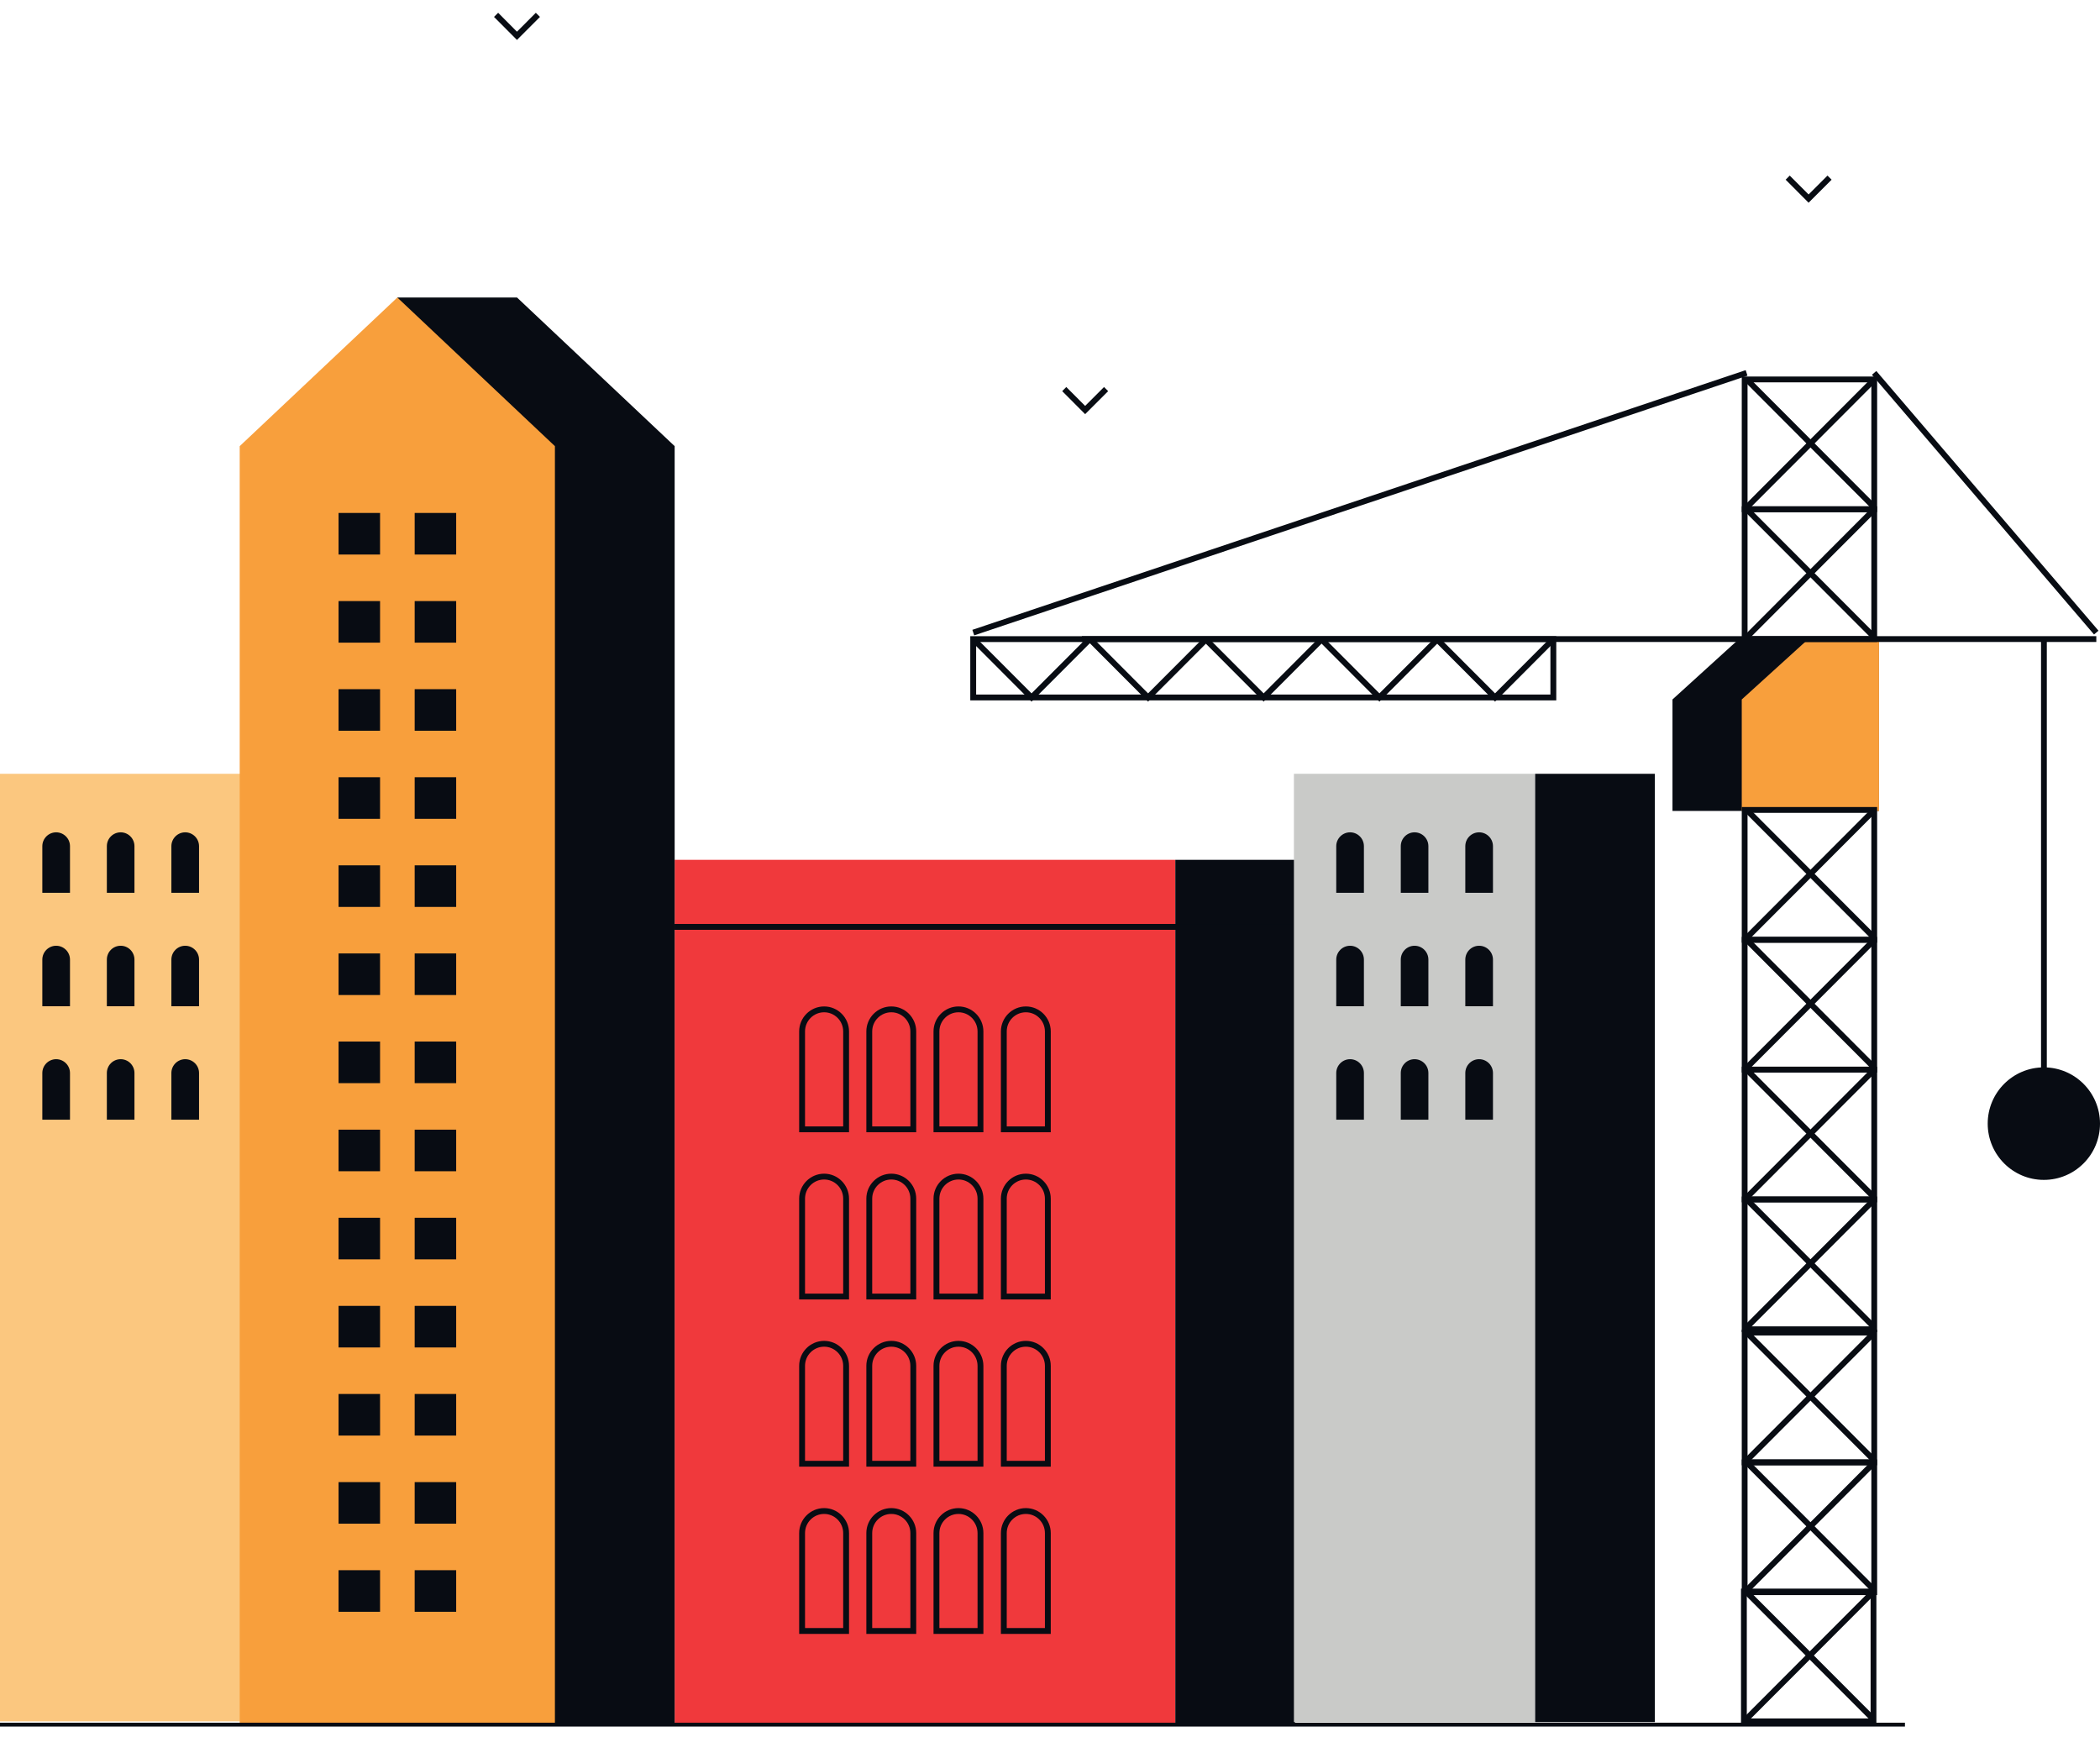 <svg width="110" height="91" viewBox="0 0 110 91" fill="none" xmlns="http://www.w3.org/2000/svg">
<path d="M94.931 33.4H91.172L87.606 36.641V42.479H94.931H98.415V33.4H94.931Z" fill="#080C13"/>
<path d="M94.94 33.4H94.805L91.235 36.641V42.479H94.94H98.425V33.4H94.94Z" fill="#F89F3C"/>
<path d="M91.538 69.481H98.023V62.985H91.538V69.481ZM98.326 69.787H91.235V62.68H98.326V69.787Z" fill="#080C13"/>
<path d="M91.598 69.642L91.384 69.426L98.07 62.724L98.287 62.94L91.598 69.642Z" fill="#080C13"/>
<path d="M98.07 69.642L91.384 62.94L91.598 62.724L98.287 69.426L98.07 69.642Z" fill="#080C13"/>
<path d="M91.538 62.679H98.023V56.183H91.538V62.679ZM98.326 62.985H91.235V55.877H98.326V62.985Z" fill="#080C13"/>
<path d="M91.598 62.842L91.384 62.626L98.07 55.924L98.287 56.14L91.598 62.842Z" fill="#080C13"/>
<path d="M98.07 62.842L91.384 56.14L91.598 55.924L98.287 62.626L98.07 62.842Z" fill="#080C13"/>
<path d="M91.538 55.879H98.023V49.383H91.538V55.879ZM98.326 56.185H91.235V49.078H98.326V56.185Z" fill="#080C13"/>
<path d="M91.598 56.04L91.384 55.824L98.07 49.122L98.287 49.338L91.598 56.04Z" fill="#080C13"/>
<path d="M98.07 56.04L91.384 49.338L91.598 49.122L98.287 55.824L98.07 56.04Z" fill="#080C13"/>
<path d="M91.538 49.077H98.023V42.581H91.538V49.077ZM98.326 49.383H91.235V42.276H98.326V49.383Z" fill="#080C13"/>
<path d="M91.598 49.237L91.384 49.022L98.07 42.32L98.287 42.535L91.598 49.237Z" fill="#080C13"/>
<path d="M98.07 49.237L91.384 42.535L91.598 42.32L98.287 49.022L98.07 49.237Z" fill="#080C13"/>
<path d="M91.538 83.253H98.023V76.757H91.538V83.253ZM98.326 83.559H91.235V76.452H98.326V83.559Z" fill="#080C13"/>
<path d="M91.598 83.414L91.384 83.198L98.07 76.496L98.287 76.712L91.598 83.414Z" fill="#080C13"/>
<path d="M98.07 83.414L91.384 76.712L91.598 76.496L98.287 83.198L98.07 83.414Z" fill="#080C13"/>
<path d="M91.538 76.454H98.023V69.958H91.538V76.454ZM98.326 76.759H91.235V69.652H98.326V76.759Z" fill="#080C13"/>
<path d="M91.598 76.614L91.384 76.398L98.07 69.696L98.287 69.912L91.598 76.614Z" fill="#080C13"/>
<path d="M98.07 76.614L91.384 69.912L91.598 69.696L98.287 76.398L98.07 76.614Z" fill="#080C13"/>
<path d="M91.499 90.02H97.984V83.524H91.499V90.02ZM98.287 90.326H91.196V83.219H98.287V90.326Z" fill="#080C13"/>
<path d="M91.559 90.18L91.345 89.965L98.031 83.263L98.249 83.479L91.559 90.18Z" fill="#080C13"/>
<path d="M98.031 90.18L91.345 83.479L91.559 83.263L98.249 89.965L98.031 90.18Z" fill="#080C13"/>
<path d="M91.538 33.325H98.023V26.829H91.538V33.325ZM98.326 33.63H91.235V26.523H98.326V33.63Z" fill="#080C13"/>
<path d="M91.598 33.487L91.384 33.272L98.07 26.57L98.287 26.786L91.598 33.487Z" fill="#080C13"/>
<path d="M98.07 33.487L91.384 26.786L91.598 26.57L98.287 33.272L98.07 33.487Z" fill="#080C13"/>
<path d="M91.538 26.525H98.023V20.029H91.538V26.525ZM98.326 26.831H91.235V19.724H98.326V26.831Z" fill="#080C13"/>
<path d="M91.598 26.685L91.384 26.47L98.07 19.768L98.287 19.983L91.598 26.685Z" fill="#080C13"/>
<path d="M98.07 26.685L91.384 19.983L91.598 19.768L98.287 26.47L98.07 26.685Z" fill="#080C13"/>
<path d="M109.807 33.63H56.669V33.325H109.807V33.63Z" fill="#080C13"/>
<path d="M51.131 36.383H81.212V33.633H51.131V36.383ZM81.519 36.689H50.824V33.327H81.519V36.689Z" fill="#080C13"/>
<path d="M78.311 36.754L75.149 33.587L75.367 33.371L78.311 36.321L81.256 33.371L81.47 33.587L78.311 36.754Z" fill="#080C13"/>
<path d="M72.255 36.754L69.096 33.587L69.31 33.371L72.255 36.321L75.2 33.371L75.414 33.587L72.255 36.754Z" fill="#080C13"/>
<path d="M66.191 36.754L63.032 33.587L63.246 33.371L66.191 36.321L69.135 33.371L69.353 33.587L66.191 36.754Z" fill="#080C13"/>
<path d="M60.137 36.754L56.978 33.587L57.196 33.371L60.137 36.321L63.081 33.371L63.299 33.587L60.137 36.754Z" fill="#080C13"/>
<path d="M54.033 36.754L50.874 33.587L51.088 33.371L54.033 36.321L56.977 33.371L57.195 33.587L54.033 36.754Z" fill="#080C13"/>
<path d="M107.214 58.86H106.911V33.477H107.214V58.86Z" fill="#080C13"/>
<path d="M107.059 61.808C108.683 61.808 110 60.489 110 58.861C110 57.234 108.683 55.914 107.059 55.914C105.435 55.914 104.118 57.234 104.118 58.861C104.118 60.489 105.435 61.808 107.059 61.808Z" fill="#080C13"/>
<path d="M51.029 33.283L50.934 32.993L91.44 19.389L91.535 19.679L51.029 33.283Z" fill="#080C13"/>
<path d="M109.687 33.237L98.054 19.634L98.284 19.435L109.921 33.038L109.687 33.237Z" fill="#080C13"/>
<path d="M35.34 45.041V90.326H61.565V45.041H35.34Z" fill="#F0393C"/>
<path d="M42.168 59.006H44.167V54.031C44.167 53.478 43.719 53.028 43.169 53.028C42.616 53.028 42.168 53.478 42.168 54.031V59.006ZM44.473 59.311H41.861V54.031C41.861 53.309 42.448 52.722 43.169 52.722C43.887 52.722 44.473 53.309 44.473 54.031V59.311Z" fill="#080C13"/>
<path d="M45.687 59.006H47.686V54.031C47.686 53.478 47.238 53.028 46.688 53.028C46.135 53.028 45.687 53.478 45.687 54.031V59.006ZM47.992 59.312H45.38V54.031C45.38 53.31 45.967 52.722 46.688 52.722C47.406 52.722 47.992 53.31 47.992 54.031V59.312Z" fill="#080C13"/>
<path d="M49.206 59.006H51.205V54.031C51.205 53.478 50.757 53.028 50.207 53.028C49.654 53.028 49.206 53.478 49.206 54.031V59.006ZM51.511 59.312H48.899V54.031C48.899 53.31 49.486 52.722 50.207 52.722C50.925 52.722 51.511 53.31 51.511 54.031V59.312Z" fill="#080C13"/>
<path d="M52.734 59.006H54.734V54.031C54.734 53.478 54.286 53.028 53.736 53.028C53.182 53.028 52.734 53.478 52.734 54.031V59.006ZM55.04 59.312H52.428V54.031C52.428 53.31 53.014 52.722 53.736 52.722C54.454 52.722 55.04 53.31 55.04 54.031V59.312Z" fill="#080C13"/>
<path d="M42.168 67.767H44.167V62.791C44.167 62.238 43.719 61.788 43.169 61.788C42.616 61.788 42.168 62.238 42.168 62.791V67.767ZM44.473 68.072H41.861V62.791C41.861 62.07 42.448 61.483 43.169 61.483C43.887 61.483 44.473 62.07 44.473 62.791V68.072Z" fill="#080C13"/>
<path d="M45.687 67.767H47.686V62.791C47.686 62.238 47.238 61.788 46.688 61.788C46.135 61.788 45.687 62.238 45.687 62.791V67.767ZM47.992 68.072H45.38V62.791C45.38 62.07 45.967 61.483 46.688 61.483C47.406 61.483 47.992 62.07 47.992 62.791V68.072Z" fill="#080C13"/>
<path d="M49.206 67.767H51.205V62.791C51.205 62.238 50.757 61.788 50.207 61.788C49.654 61.788 49.206 62.238 49.206 62.791V67.767ZM51.511 68.072H48.899V62.791C48.899 62.07 49.486 61.483 50.207 61.483C50.925 61.483 51.511 62.07 51.511 62.791V68.072Z" fill="#080C13"/>
<path d="M52.734 67.767H54.734V62.791C54.734 62.238 54.286 61.788 53.736 61.788C53.182 61.788 52.734 62.238 52.734 62.791V67.767ZM55.04 68.072H52.428V62.791C52.428 62.07 53.014 61.483 53.736 61.483C54.454 61.483 55.04 62.07 55.04 62.791V68.072Z" fill="#080C13"/>
<path d="M42.168 76.525H44.167V71.549C44.167 70.996 43.719 70.546 43.169 70.546C42.616 70.546 42.168 70.996 42.168 71.549V76.525ZM44.473 76.83H41.861V71.549C41.861 70.828 42.448 70.241 43.169 70.241C43.887 70.241 44.473 70.828 44.473 71.549V76.83Z" fill="#080C13"/>
<path d="M45.687 76.525H47.686V71.549C47.686 70.996 47.238 70.546 46.688 70.546C46.135 70.546 45.687 70.996 45.687 71.549V76.525ZM47.992 76.83H45.38V71.549C45.38 70.828 45.967 70.241 46.688 70.241C47.406 70.241 47.992 70.828 47.992 71.549V76.83Z" fill="#080C13"/>
<path d="M49.206 76.525H51.205V71.549C51.205 70.996 50.757 70.546 50.207 70.546C49.654 70.546 49.206 70.996 49.206 71.549V76.525ZM51.511 76.83H48.899V71.549C48.899 70.828 49.486 70.241 50.207 70.241C50.925 70.241 51.511 70.828 51.511 71.549V76.83Z" fill="#080C13"/>
<path d="M52.734 76.525H54.734V71.549C54.734 70.996 54.286 70.546 53.736 70.546C53.182 70.546 52.734 70.996 52.734 71.549V76.525ZM55.04 76.83H52.428V71.549C52.428 70.828 53.014 70.241 53.736 70.241C54.454 70.241 55.04 70.828 55.04 71.549V76.83Z" fill="#080C13"/>
<path d="M42.168 85.285H44.167V80.31C44.167 79.757 43.719 79.307 43.169 79.307C42.616 79.307 42.168 79.757 42.168 80.31V85.285ZM44.473 85.591H41.861V80.31C41.861 79.588 42.448 79.001 43.169 79.001C43.887 79.001 44.473 79.588 44.473 80.31V85.591Z" fill="#080C13"/>
<path d="M45.687 85.285H47.686V80.31C47.686 79.757 47.238 79.307 46.688 79.307C46.135 79.307 45.687 79.757 45.687 80.31V85.285ZM47.992 85.591H45.38V80.31C45.38 79.588 45.967 79.001 46.688 79.001C47.406 79.001 47.992 79.588 47.992 80.31V85.591Z" fill="#080C13"/>
<path d="M49.206 85.285H51.205V80.31C51.205 79.757 50.757 79.307 50.207 79.307C49.654 79.307 49.206 79.757 49.206 80.31V85.285ZM51.511 85.591H48.899V80.31C48.899 79.588 49.486 79.001 50.207 79.001C50.925 79.001 51.511 79.588 51.511 80.31V85.591Z" fill="#080C13"/>
<path d="M52.734 85.285H54.734V80.31C54.734 79.757 54.286 79.307 53.736 79.307C53.182 79.307 52.734 79.757 52.734 80.31V85.285ZM55.04 85.591H52.428V80.31C52.428 79.588 53.014 79.001 53.736 79.001C54.454 79.001 55.04 79.588 55.04 80.31V85.591Z" fill="#080C13"/>
<path d="M61.564 90.326H67.832V45.041H61.564V90.326Z" fill="#080C13"/>
<path d="M67.833 48.708H35.34V48.403H67.833V48.708Z" fill="#080C13"/>
<path d="M67.833 48.708H35.34V48.403H67.833V48.708Z" fill="#080C13"/>
<path d="M12.632 90.172H0V40.535H12.632V90.172Z" fill="#FBC77F"/>
<path d="M3.666 58.654H2.217V56.21C2.217 55.81 2.543 55.485 2.941 55.485C3.34 55.485 3.666 55.81 3.666 56.21V58.654Z" fill="#080C13"/>
<path d="M7.043 58.654H5.597V56.21C5.597 55.81 5.919 55.485 6.321 55.485C6.72 55.485 7.043 55.81 7.043 56.21V58.654Z" fill="#080C13"/>
<path d="M10.426 58.654H8.977V56.21C8.977 55.81 9.303 55.485 9.701 55.485C10.1 55.485 10.426 55.81 10.426 56.21V58.654Z" fill="#080C13"/>
<path d="M3.666 52.712H2.217V50.269C2.217 49.868 2.543 49.543 2.941 49.543C3.34 49.543 3.666 49.868 3.666 50.269V52.712Z" fill="#080C13"/>
<path d="M7.043 52.712H5.597V50.269C5.597 49.868 5.919 49.543 6.321 49.543C6.72 49.543 7.043 49.868 7.043 50.269V52.712Z" fill="#080C13"/>
<path d="M10.426 52.712H8.977V50.269C8.977 49.868 9.303 49.543 9.701 49.543C10.1 49.543 10.426 49.868 10.426 50.269V52.712Z" fill="#080C13"/>
<path d="M3.666 46.77H2.217V44.327C2.217 43.926 2.543 43.601 2.941 43.601C3.34 43.601 3.666 43.926 3.666 44.327V46.77Z" fill="#080C13"/>
<path d="M7.043 46.77H5.597V44.327C5.597 43.926 5.919 43.601 6.321 43.601C6.72 43.601 7.043 43.926 7.043 44.327V46.77Z" fill="#080C13"/>
<path d="M10.426 46.77H8.977V44.327C8.977 43.926 9.303 43.601 9.701 43.601C10.1 43.601 10.426 43.926 10.426 44.327V46.77Z" fill="#080C13"/>
<path d="M18.903 69.987H12.635V40.535H18.903V69.987Z" fill="#080C13"/>
<path d="M80.409 90.21H67.777V40.535H80.409V90.21Z" fill="#C9CAC8"/>
<path d="M71.443 58.654H69.994V56.21C69.994 55.81 70.32 55.485 70.719 55.485C71.117 55.485 71.443 55.81 71.443 56.21V58.654Z" fill="#080C13"/>
<path d="M74.82 58.654H73.374V56.21C73.374 55.81 73.697 55.485 74.095 55.485C74.497 55.485 74.82 55.81 74.82 56.21V58.654Z" fill="#080C13"/>
<path d="M78.203 58.654H76.754V56.21C76.754 55.81 77.077 55.485 77.478 55.485C77.877 55.485 78.203 55.81 78.203 56.21V58.654Z" fill="#080C13"/>
<path d="M71.443 52.712H69.994V50.269C69.994 49.868 70.32 49.543 70.719 49.543C71.117 49.543 71.443 49.868 71.443 50.269V52.712Z" fill="#080C13"/>
<path d="M74.82 52.712H73.374V50.269C73.374 49.868 73.697 49.543 74.095 49.543C74.497 49.543 74.82 49.868 74.82 50.269V52.712Z" fill="#080C13"/>
<path d="M78.203 52.712H76.754V50.269C76.754 49.868 77.077 49.543 77.478 49.543C77.877 49.543 78.203 49.868 78.203 50.269V52.712Z" fill="#080C13"/>
<path d="M71.443 46.77H69.994V44.327C69.994 43.926 70.32 43.601 70.719 43.601C71.117 43.601 71.443 43.926 71.443 44.327V46.77Z" fill="#080C13"/>
<path d="M74.82 46.77H73.374V44.327C73.374 43.926 73.697 43.601 74.095 43.601C74.497 43.601 74.82 43.926 74.82 44.327V46.77Z" fill="#080C13"/>
<path d="M78.203 46.77H76.754V44.327C76.754 43.926 77.077 43.601 77.478 43.601C77.877 43.601 78.203 43.926 78.203 44.327V46.77Z" fill="#080C13"/>
<path d="M86.68 90.21H80.412V40.535H86.68V90.21Z" fill="#080C13"/>
<path d="M35.339 90.326H18.828L20.817 15.585H27.082L35.339 23.371V90.326Z" fill="#080C13"/>
<path d="M29.067 90.326H12.556V23.371L20.813 15.585L29.067 23.371V90.326Z" fill="#F89F3C"/>
<path d="M19.908 29.049H17.734V26.871H19.908V29.049Z" fill="#080C13"/>
<path d="M23.895 29.049H21.721V26.871H23.895V29.049Z" fill="#080C13"/>
<path d="M19.908 38.28H17.734V36.102H19.908V38.28Z" fill="#080C13"/>
<path d="M23.895 38.28H21.721V36.102H23.895V38.28Z" fill="#080C13"/>
<path d="M19.908 33.665H17.734V31.487H19.908V33.665Z" fill="#080C13"/>
<path d="M23.895 33.665H21.721V31.487H23.895V33.665Z" fill="#080C13"/>
<path d="M19.908 42.893H17.734V40.715H19.908V42.893Z" fill="#080C13"/>
<path d="M23.895 42.893H21.721V40.715H23.895V42.893Z" fill="#080C13"/>
<path d="M19.908 52.124H17.734V49.946H19.908V52.124Z" fill="#080C13"/>
<path d="M23.895 52.124H21.721V49.946H23.895V52.124Z" fill="#080C13"/>
<path d="M19.908 47.509H17.734V45.33H19.908V47.509Z" fill="#080C13"/>
<path d="M23.895 47.509H21.721V45.33H23.895V47.509Z" fill="#080C13"/>
<path d="M19.908 56.74H17.734V54.561H19.908V56.74Z" fill="#080C13"/>
<path d="M23.895 56.74H21.721V54.561H23.895V56.74Z" fill="#080C13"/>
<path d="M19.908 61.355H17.734V59.177H19.908V61.355Z" fill="#080C13"/>
<path d="M23.895 61.355H21.721V59.177H23.895V61.355Z" fill="#080C13"/>
<path d="M19.908 65.971H17.734V63.793H19.908V65.971Z" fill="#080C13"/>
<path d="M23.895 65.971H21.721V63.793H23.895V65.971Z" fill="#080C13"/>
<path d="M19.908 75.201H17.734V73.023H19.908V75.201Z" fill="#080C13"/>
<path d="M23.895 75.201H21.721V73.023H23.895V75.201Z" fill="#080C13"/>
<path d="M19.908 70.586H17.734V68.408H19.908V70.586Z" fill="#080C13"/>
<path d="M23.895 70.586H21.721V68.408H23.895V70.586Z" fill="#080C13"/>
<path d="M19.908 79.817H17.734V77.639H19.908V79.817Z" fill="#080C13"/>
<path d="M23.895 79.817H21.721V77.639H23.895V79.817Z" fill="#080C13"/>
<path d="M19.908 84.433H17.734V82.254H19.908V84.433Z" fill="#080C13"/>
<path d="M23.895 84.433H21.721V82.254H23.895V84.433Z" fill="#080C13"/>
<path d="M99.783 90.445H0V90.243H99.783V90.445Z" fill="#080C13"/>
<path d="M27.079 2.092L25.877 0.886L26.094 0.67L27.079 1.66L28.067 0.67L28.284 0.886L27.079 2.092Z" fill="#080C13"/>
<path d="M94.736 10.619L93.534 9.413L93.748 9.198L94.736 10.187L95.725 9.198L95.942 9.413L94.736 10.619Z" fill="#080C13"/>
<path d="M56.841 21.696L55.639 20.49L55.853 20.274L56.841 21.263L57.83 20.274L58.047 20.49L56.841 21.696Z" fill="#080C13"/>
</svg>
